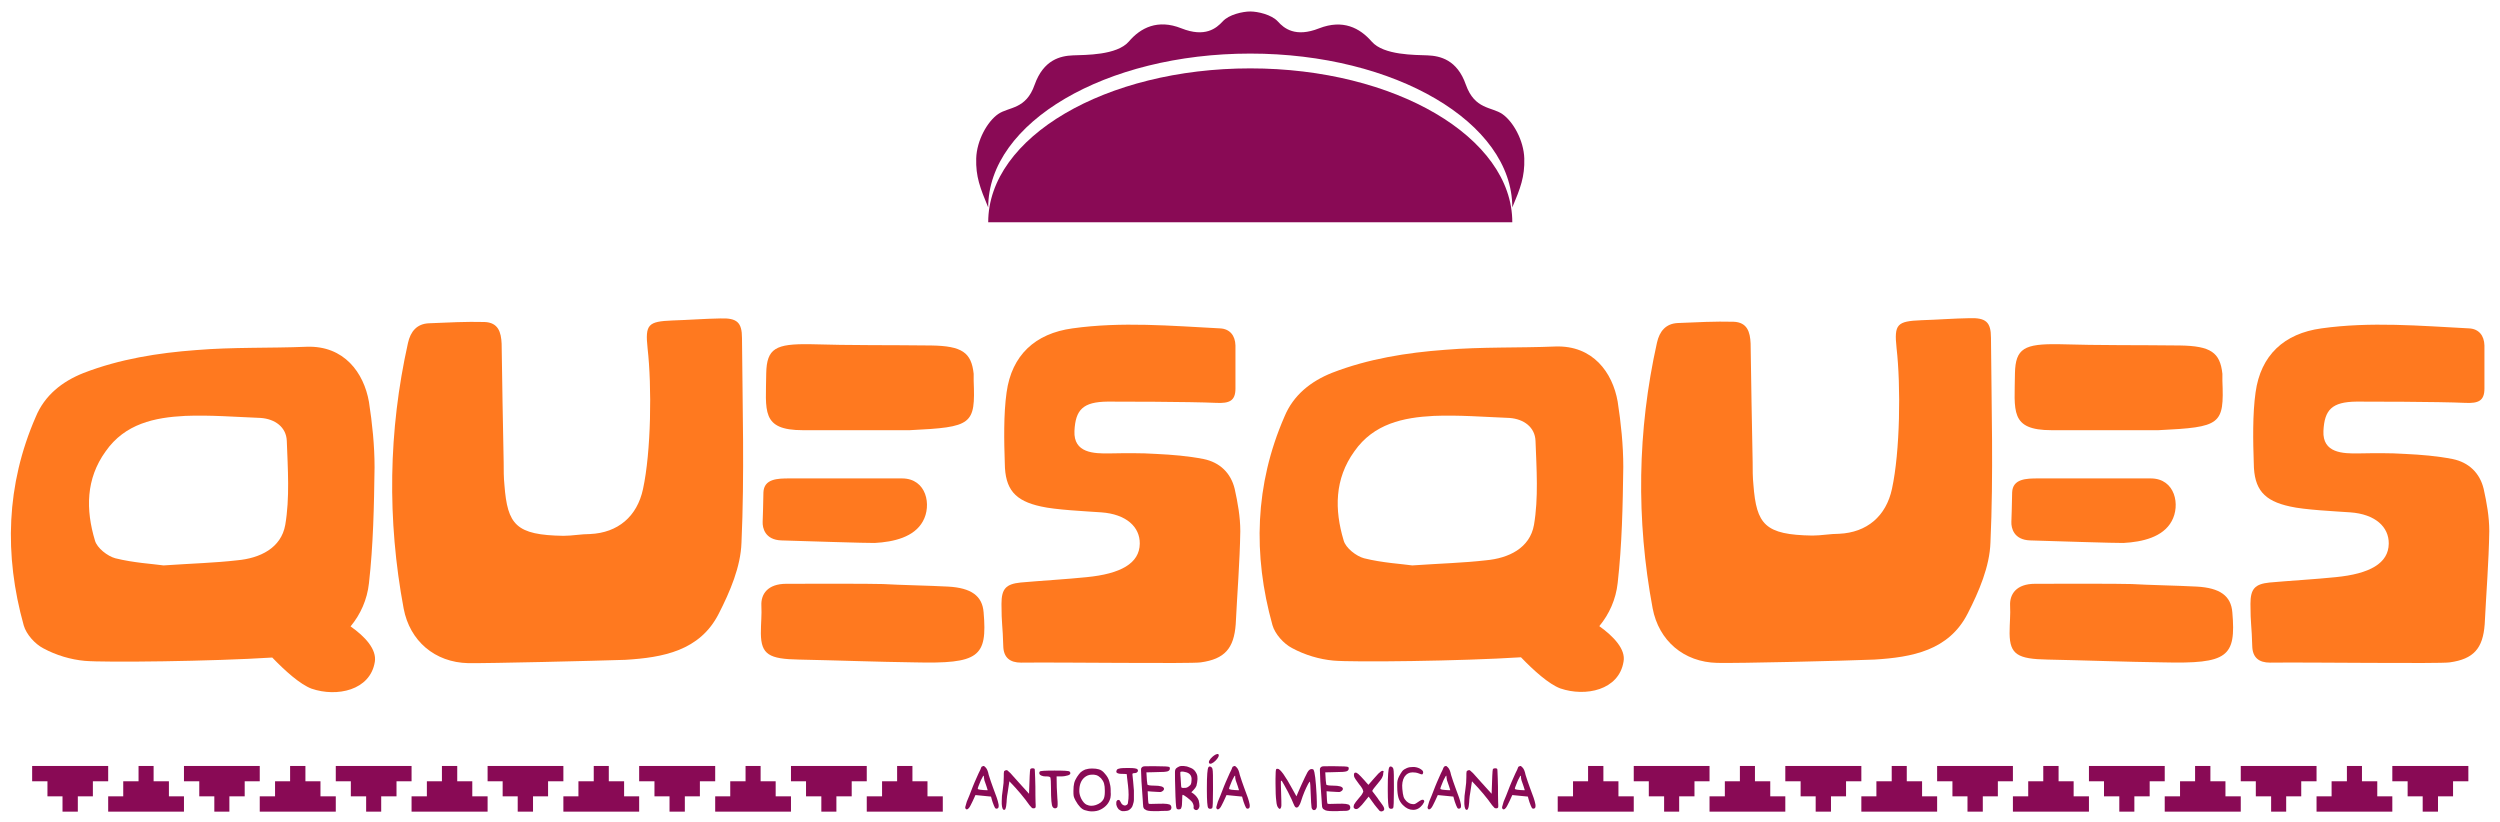 <?xml version="1.0" encoding="UTF-8"?> <!-- Generator: Adobe Illustrator 22.1.0, SVG Export Plug-In . SVG Version: 6.00 Build 0) --> <svg xmlns="http://www.w3.org/2000/svg" xmlns:xlink="http://www.w3.org/1999/xlink" id="Capa_1" x="0px" y="0px" viewBox="0 0 979.8 322" style="enable-background:new 0 0 979.8 322;" xml:space="preserve"> <style type="text/css"> .st0{fill:#FF791F;} .st1{fill:#890A55;} </style> <g> <g> <path class="st0" d="M146.9,259.4c-1.8,11.2-14.9,13.9-24.8,10.5c-4.5-1.7-10.4-7-15.4-12.2c-23.4,1.5-65.8,2-73.5,1.3 c-5.5-0.5-11.2-2.2-16.2-4.9c-3.3-1.7-6.7-5.5-7.7-9c-7.7-27.6-6.9-55.1,4.7-81.7c3.5-8.5,10.4-13.9,18.7-17.2 c14.2-5.5,29.3-7.9,44.2-9c14.4-1.2,28.9-0.7,43.3-1.3c14.7-0.5,22.4,10.2,24.4,21.6c1.3,8.4,2.2,17.1,2.2,25.6 c-0.2,15.1-0.5,30.5-2.2,45.5c-0.7,6.4-3.3,12.2-7.2,16.9C143.1,249.5,147.7,254.5,146.9,259.4z M92.9,219.6 c9-0.8,17.3-4.8,18.9-13.9c1.8-10.6,1-21.9,0.6-32.9c-0.2-5.4-4.6-8.6-10.2-9c-9.8-0.4-19.9-1.2-29.7-0.8 c-11.8,0.6-23.5,3-31.1,13.9c-7.8,10.8-7.8,22.9-4.2,34.9c0.8,3,5,6.2,8,7c7.2,1.8,14.7,2.2,18.9,2.8 C75.8,220.8,84.2,220.6,92.9,219.6z"></path> <g> <path class="st0" d="M183.5,259.9c-13.1-0.3-22.9-8.7-25.3-21.4c-6.5-34.8-6-69.6,1.7-104.1c1-4.5,3.5-7.5,8.2-7.7 c7.4-0.3,14.6-0.7,21.8-0.5c5.4,0.2,6.5,4,6.7,8.5c0.2,11.9,0.5,34.6,0.8,46.5c0,3,0,6,0.3,8.9c1.2,15.6,4.5,19.6,23.1,19.9 c3.5,0,7-0.7,10.5-0.7c10.9-0.5,18.4-6.9,20.7-17.6c3.2-14.7,3.5-40.3,1.8-55.2c-1-9.4,0.2-10.5,9.7-10.9 c6.4-0.2,12.7-0.7,18.9-0.8c6.4-0.2,8.4,1.5,8.4,7.7c0.2,26.8,1,53.5-0.2,80.2c-0.3,9.4-4.5,19.2-8.9,27.8 c-7.4,14.6-21.9,17.2-36.6,18.1C233.1,259,191.9,260,183.5,259.9z"></path> <path class="st0" d="M400.2,259.7c-4.4,0-6.9-2-7-6.5c-0.2-8-0.7-8.5-0.7-16.5c0-5.9,1.7-7.8,7.5-8.4c7.8-0.7,18.2-1.3,25.9-2.1 c13.3-1.3,20.7-5.4,20.8-13.1c0.1-6.6-5.3-11.6-15.1-12.3c-5.8-0.4-18.1-1-23.6-2.3c-10.2-2.2-14.1-6.7-14.2-16.9 c-0.3-8.5-0.5-19.4,0.7-27.8c2-14.6,11.2-23.1,25.8-25.1c19.2-2.7,38.7-1,57.9,0c3.8,0.2,5.9,2.8,6,6.7c0,7.7,0,9,0,16.9 c0,4.9-2.5,5.8-7.4,5.6c-10.7-0.5-39.3-0.5-42.7-0.5c-9.7,0.1-12.6,3.2-13,11.5c-0.4,8.7,7.6,8.9,13.8,8.8 c6-0.1,12.2-0.2,18.2,0.2c6.2,0.3,12.5,0.8,18.6,2c6.4,1.3,10.7,5.5,12.2,11.7c1.2,5.4,2.2,11,2.2,16.6 c-0.2,12.2-1.2,24.3-1.8,36.5c-0.7,9.4-4.3,13.6-13.7,14.9C466.7,260.2,415.6,259.5,400.2,259.7z"></path> <g> <g> <path class="st0" d="M300.3,146.3c0.2-9.8,3.7-11.6,17.2-11.4c15.9,0.5,31.6,0.3,47.5,0.5c12,0.2,15.7,2.7,16.6,11.1 c0,0.9,0,1.8,0,2.7c0.7,17.3-0.5,18.2-25.1,19.4c-4.2,0-13.7,0-19,0c-5.4,0-17.8,0-22.8,0C298.1,168.6,300.2,161,300.3,146.3z"></path> </g> <path class="st0" d="M342.8,212.8c7.5-0.4,15.5-2.3,18.9-8.5c3.5-6.2,1.5-16.8-8.2-16.8s-39.5,0-44.1,0s-10,0.1-10.2,5.5 c-0.1,5.4-0.2,9.1-0.3,11.5c-0.1,2.4,0.9,7.1,7.4,7.3C312.8,212,340.9,212.9,342.8,212.8z"></path> <g> <path class="st0" d="M308.2,228.8c3,0,33.7-0.1,37.9,0.1c6.6,0.4,18.3,0.6,25.5,1c9,0.5,13.4,3.6,13.9,10.1 c1.5,17.5-1.8,20.2-27.1,19.6c-15.1-0.2-30.3-0.8-45.3-1.1c-11.7-0.2-14.8-2-14.9-10.2c0-4.3,0.4-7.3,0.2-11 C298.2,232.9,300.8,228.8,308.2,228.8z"></path> </g> </g> <g> <path class="st0" d="M636.3,259.3c-1.8,11.2-14.9,13.9-24.8,10.5c-4.5-1.7-10.4-7-15.4-12.2c-23.4,1.5-65.8,2-73.5,1.3 c-5.5-0.5-11.2-2.2-16.2-4.9c-3.3-1.7-6.7-5.5-7.7-9c-7.7-27.6-6.9-55.1,4.7-81.7c3.5-8.5,10.4-13.9,18.7-17.2 c14.2-5.5,29.3-7.9,44.2-9c14.4-1.2,28.9-0.7,43.3-1.3c14.7-0.5,22.4,10.2,24.4,21.6c1.3,8.4,2.2,17.1,2.2,25.6 c-0.2,15.1-0.5,30.5-2.2,45.5c-0.7,6.4-3.3,12.2-7.2,16.9C632.5,249.5,637.2,254.5,636.3,259.3z M582.3,219.6 c9-0.8,17.3-4.8,18.9-13.9c1.8-10.6,1-21.9,0.6-32.9c-0.2-5.4-4.6-8.6-10.2-9c-9.8-0.4-19.9-1.2-29.7-0.8 c-11.8,0.6-23.5,3-31.1,13.9c-7.8,10.8-7.8,22.9-4.2,34.9c0.8,3,5,6.2,8,7c7.2,1.8,14.7,2.2,18.9,2.8 C565.2,220.8,573.6,220.6,582.3,219.6z"></path> <path class="st0" d="M673,259.8c-13.1-0.3-22.9-8.7-25.3-21.4c-6.5-34.8-6-69.6,1.7-104.1c1-4.5,3.5-7.5,8.2-7.7 c7.4-0.3,14.6-0.7,21.8-0.5c5.4,0.2,6.5,4,6.7,8.5c0.2,11.9,0.5,34.6,0.8,46.5c0,3,0,6,0.3,8.9c1.2,15.6,4.5,19.6,23.1,19.9 c3.5,0,7-0.7,10.5-0.7c10.9-0.5,18.4-6.9,20.7-17.6c3.2-14.7,3.5-40.3,1.8-55.2c-1-9.4,0.2-10.5,9.7-10.9 c6.4-0.2,12.7-0.7,18.9-0.8c6.4-0.2,8.4,1.5,8.4,7.7c0.2,26.8,1,53.5-0.2,80.2c-0.3,9.4-4.5,19.2-8.9,27.8 c-7.4,14.6-21.9,17.2-36.6,18.1C722.5,259,681.3,260,673,259.8z"></path> <path class="st0" d="M889.7,259.7c-4.4,0-6.9-2-7-6.5c-0.2-8-0.7-8.5-0.7-16.5c0-5.9,1.7-7.8,7.5-8.4c7.8-0.7,18.2-1.3,25.9-2.1 c13.3-1.3,20.7-5.4,20.8-13.1c0.1-6.6-5.3-11.6-15.1-12.3c-5.8-0.4-18.1-1-23.6-2.3c-10.2-2.2-14.1-6.7-14.2-16.9 c-0.3-8.5-0.5-19.4,0.7-27.8c2-14.6,11.2-23.1,25.8-25.1c19.2-2.7,38.7-1,57.9,0c3.8,0.2,5.9,2.8,6,6.7c0,7.7,0,9,0,16.9 c0,4.9-2.5,5.8-7.4,5.6c-10.7-0.5-39.3-0.5-42.7-0.5c-9.7,0.1-12.6,3.2-13,11.5c-0.4,8.7,7.6,8.9,13.8,8.8 c6-0.1,12.2-0.2,18.2,0.2c6.2,0.3,12.5,0.8,18.6,2c6.4,1.3,10.7,5.5,12.2,11.7c1.2,5.4,2.2,11,2.2,16.6 c-0.2,12.2-1.2,24.3-1.8,36.5c-0.7,9.4-4.3,13.6-13.7,14.9C956.1,260.2,905,259.5,889.7,259.7z"></path> <g> <g> <path class="st0" d="M789.7,146.3c0.2-9.8,3.7-11.6,17.2-11.4c15.9,0.5,31.6,0.3,47.5,0.5c12,0.2,15.7,2.7,16.6,11.1 c0,0.9,0,1.8,0,2.7c0.7,17.3-0.5,18.2-25.1,19.4c-4.2,0-13.7,0-19,0c-5.4,0-17.8,0-22.8,0C787.5,168.6,789.6,161,789.7,146.3z "></path> </g> <path class="st0" d="M832.2,212.8c7.5-0.4,15.5-2.3,18.9-8.5c3.5-6.2,1.5-16.8-8.2-16.8c-9.7,0-39.5,0-44.1,0 c-4.6,0-10,0.1-10.2,5.5c-0.1,5.4-0.2,9.1-0.3,11.5s0.9,7.1,7.4,7.3C802.3,212,830.3,212.9,832.2,212.8z"></path> <g> <path class="st0" d="M797.6,228.8c3,0,33.7-0.1,37.9,0.1c6.6,0.4,18.3,0.6,25.5,1c9,0.5,13.4,3.6,13.9,10.1 c1.5,17.5-1.8,20.2-27.1,19.6c-15.1-0.2-30.3-0.8-45.3-1.1c-11.7-0.2-14.8-2-14.9-10.2c0-4.3,0.4-7.3,0.2-11 C787.6,232.9,790.2,228.8,797.6,228.8z"></path> </g> </g> </g> </g> </g> <g> <g> <g> <path class="st1" d="M490,21c56.7,0,102.7,27,102.7,60.3c3.2-7.6,4.9-12,4.7-19.2c-0.2-7.1-4.4-14.5-8.6-17.4 c-4.2-2.9-10.8-1.7-14.3-11.5c-3.4-9.8-10.1-11.3-15-11.5c-4.9-0.2-17.2,0-21.9-5.4c-4.7-5.4-11.3-8.8-20.6-5.2 c-9.3,3.7-13.8,0-16.2-2.7c-2.5-2.7-7.9-3.9-10.8-3.9c-2.9,0-8.4,1.2-10.8,3.9c-2.5,2.7-6.9,6.4-16.2,2.7 c-9.3-3.7-16-0.2-20.6,5.2c-4.7,5.4-17,5.2-21.9,5.4c-4.9,0.2-11.5,1.7-15,11.5c-3.4,9.8-10.1,8.6-14.3,11.5 c-4.2,2.9-8.4,10.3-8.6,17.4c-0.2,7.1,1.5,11.5,4.7,19.2C387.3,48,433.3,21,490,21z"></path> </g> <path class="st1" d="M490,26.8c-56.7,0-102.7,27-102.7,60.3l0,0l102.7,0h0.1h102.6v0C592.7,53.8,546.7,26.8,490,26.8z"></path> </g> </g> <polygon class="st1" points="693.8,312.1 693.8,306.2 687.8,306.2 687.8,300.2 681.9,300.2 681.9,306.2 676,306.2 676,312.1 670,312.1 670,318.1 676,318.1 681.9,318.1 687.8,318.1 693.8,318.1 699.7,318.1 699.7,312.1 "></polygon> <polygon class="st1" points="634.3,312.1 634.3,306.2 628.4,306.2 628.4,300.2 622.4,300.2 622.4,306.2 616.5,306.2 616.5,312.1 610.5,312.1 610.5,318.1 616.5,318.1 622.4,318.1 628.4,318.1 634.3,318.1 640.3,318.1 640.3,312.1 "></polygon> <polygon class="st1" points="705.7,306.2 705.7,312.1 711.6,312.1 711.6,318.1 717.6,318.1 717.6,312.1 723.5,312.1 723.5,306.2 729.5,306.2 729.5,300.2 723.5,300.2 717.6,300.2 711.6,300.2 705.7,300.2 699.7,300.2 699.7,306.2 "></polygon> <polygon class="st1" points="646.2,306.2 646.2,312.1 652.2,312.1 652.2,318.1 658.1,318.1 658.1,312.1 664.1,312.1 664.1,306.2 670,306.2 670,300.2 664.1,300.2 658.1,300.2 652.2,300.2 646.2,300.2 640.3,300.2 640.3,306.2 "></polygon> <polygon class="st1" points="753.3,312.1 753.3,306.2 747.3,306.2 747.3,300.2 741.4,300.2 741.4,306.2 735.4,306.2 735.4,312.1 729.5,312.1 729.5,318.1 735.4,318.1 741.4,318.1 747.3,318.1 753.3,318.1 759.2,318.1 759.2,312.1 "></polygon> <polygon class="st1" points="765.2,306.2 765.2,312.1 771.1,312.1 771.1,318.1 777.1,318.1 777.1,312.1 783,312.1 783,306.2 788.9,306.2 788.9,300.2 783,300.2 777.1,300.2 771.1,300.2 765.2,300.2 759.2,300.2 759.2,306.2 "></polygon> <polygon class="st1" points="812.7,312.1 812.7,306.2 806.8,306.2 806.8,300.2 800.8,300.2 800.8,306.2 794.9,306.2 794.9,312.1 788.9,312.1 788.9,318.1 794.9,318.1 800.8,318.1 806.8,318.1 812.7,318.1 818.7,318.1 818.7,312.1 "></polygon> <polygon class="st1" points="824.6,306.2 824.6,312.1 830.6,312.1 830.6,318.1 836.5,318.1 836.5,312.1 842.5,312.1 842.5,306.2 848.4,306.2 848.4,300.2 842.5,300.2 836.5,300.2 830.6,300.2 824.6,300.2 818.7,300.2 818.7,306.2 "></polygon> <polygon class="st1" points="872.2,312.1 872.2,306.2 866.3,306.2 866.3,300.2 860.3,300.2 860.3,306.2 854.4,306.2 854.4,312.1 848.4,312.1 848.4,318.1 854.4,318.1 860.3,318.1 866.3,318.1 872.2,318.1 878.2,318.1 878.2,312.1 "></polygon> <polygon class="st1" points="884.1,306.2 884.1,312.1 890.1,312.1 890.1,318.1 896,318.1 896,312.1 901.9,312.1 901.9,306.2 907.9,306.2 907.9,300.2 901.9,300.2 896,300.2 890.1,300.2 884.1,300.2 878.2,300.2 878.2,306.2 "></polygon> <polygon class="st1" points="931.7,312.1 931.7,306.2 925.7,306.2 925.7,300.2 919.8,300.2 919.8,306.2 913.8,306.2 913.8,312.1 907.9,312.1 907.9,318.1 913.8,318.1 919.8,318.1 925.7,318.1 931.7,318.1 937.6,318.1 937.6,312.1 "></polygon> <polygon class="st1" points="943.6,306.2 943.6,312.1 949.5,312.1 949.5,318.1 955.5,318.1 955.5,312.1 961.4,312.1 961.4,306.2 967.4,306.2 967.4,300.2 961.4,300.2 955.5,300.2 949.5,300.2 943.6,300.2 937.6,300.2 937.6,306.2 "></polygon> <polygon class="st1" points="256.5,306.2 256.5,312.1 262.4,312.1 262.4,318.1 268.4,318.1 268.4,312.1 274.3,312.1 274.3,306.2 280.3,306.2 280.3,300.2 274.3,300.2 268.4,300.2 262.4,300.2 256.5,300.2 250.5,300.2 250.5,306.2 "></polygon> <polygon class="st1" points="304,312.1 304,306.2 298.1,306.2 298.1,300.2 292.2,300.2 292.2,306.2 286.2,306.2 286.2,312.1 280.3,312.1 280.3,318.1 286.2,318.1 292.2,318.1 298.1,318.1 304,318.1 310,318.1 310,312.1 "></polygon> <polygon class="st1" points="363.5,312.1 363.5,306.2 357.6,306.2 357.6,300.2 351.6,300.2 351.6,306.2 345.7,306.2 345.7,312.1 339.7,312.1 339.7,318.1 345.7,318.1 351.6,318.1 357.6,318.1 363.5,318.1 369.5,318.1 369.5,312.1 "></polygon> <polygon class="st1" points="315.9,306.2 315.9,312.1 321.9,312.1 321.9,318.1 327.8,318.1 327.8,312.1 333.8,312.1 333.8,306.2 339.7,306.2 339.7,300.2 333.8,300.2 327.8,300.2 321.9,300.2 315.9,300.2 310,300.2 310,306.2 "></polygon> <polygon class="st1" points="197,306.2 197,312.1 202.9,312.1 202.9,318.1 208.9,318.1 208.9,312.1 214.8,312.1 214.8,306.2 220.8,306.2 220.8,300.2 214.8,300.2 208.9,300.2 202.9,300.2 197,300.2 191.1,300.2 191.1,306.2 "></polygon> <polygon class="st1" points="244.6,312.1 244.6,306.2 238.6,306.2 238.6,300.2 232.7,300.2 232.7,306.2 226.7,306.2 226.7,312.1 220.8,312.1 220.8,318.1 226.7,318.1 232.7,318.1 238.6,318.1 244.6,318.1 250.5,318.1 250.5,312.1 "></polygon> <polygon class="st1" points="137.5,306.2 137.5,312.1 143.5,312.1 143.5,318.1 149.4,318.1 149.4,312.1 155.4,312.1 155.4,306.2 161.3,306.2 161.3,300.2 155.4,300.2 149.4,300.2 143.5,300.2 137.5,300.2 131.6,300.2 131.6,306.2 "></polygon> <polygon class="st1" points="185.1,312.1 185.1,306.2 179.2,306.2 179.2,300.2 173.2,300.2 173.2,306.2 167.3,306.2 167.3,312.1 161.3,312.1 161.3,318.1 167.3,318.1 173.2,318.1 179.2,318.1 185.1,318.1 191.1,318.1 191.1,312.1 "></polygon> <polygon class="st1" points="78.1,306.2 78.1,312.1 84,312.1 84,318.1 89.9,318.1 89.9,312.1 95.9,312.1 95.9,306.2 101.8,306.2 101.8,300.2 95.9,300.2 89.9,300.2 84,300.2 78.1,300.2 72.1,300.2 72.1,306.2 "></polygon> <polygon class="st1" points="125.6,312.1 125.6,306.2 119.7,306.2 119.7,300.2 113.7,300.2 113.7,306.2 107.8,306.2 107.8,312.1 101.8,312.1 101.8,318.1 107.8,318.1 113.7,318.1 119.7,318.1 125.6,318.1 131.6,318.1 131.6,312.1 "></polygon> <polygon class="st1" points="18.6,306.2 18.6,312.1 24.5,312.1 24.5,318.1 30.5,318.1 30.5,312.1 36.4,312.1 36.4,306.2 42.4,306.2 42.4,300.2 36.4,300.2 30.5,300.2 24.5,300.2 18.6,300.2 12.6,300.2 12.6,306.2 "></polygon> <polygon class="st1" points="66.2,312.1 66.2,306.2 60.2,306.2 60.2,300.2 54.3,300.2 54.3,306.2 48.3,306.2 48.3,312.1 42.4,312.1 42.4,318.1 48.3,318.1 54.3,318.1 60.2,318.1 66.2,318.1 72.1,318.1 72.1,312.1 "></polygon> <g> <g> <g> <path class="st1" d="M384.9,300.4c0.2-0.1,0.4-0.2,0.5-0.2c0,0,0.1,0,0.1,0c0.2,0,0.4,0.2,0.8,0.6c0.5,0.5,0.9,1.4,1.2,2.9 c0.5,1.7,1.1,3.3,1.7,5c1.2,3.1,1.9,5.1,2.1,6.3c0.1,0.3,0.1,0.6,0.1,0.9c0,0.6-0.2,0.9-0.6,1c-0.4,0.1-0.7,0-0.9-0.4 c-0.2-0.3-0.5-1.1-0.9-2.2c-0.1-0.5-0.4-1.1-0.6-2.1c-2.3-0.2-4.3-0.4-6.1-0.6c-0.2,0.5-0.6,1.3-1.1,2.4c-0.6,1.2-1,2.1-1.4,2.6 c-0.3,0.4-0.6,0.6-0.9,0.6c-0.1,0-0.1,0-0.2,0c-0.2-0.1-0.4-0.4-0.4-0.7c0-0.1,0-0.1,0-0.2c0.1-0.4,0.3-1.1,0.6-2.1 c0.1-0.3,0.5-1.1,1-2.4c0.5-1.3,1-2.5,1.4-3.6c0.5-1.1,0.9-2.3,1.5-3.5c0.5-1.2,1-2.2,1.4-3 C384.5,300.8,384.7,300.4,384.9,300.4z M385.6,304.4c0-0.3,0-0.4-0.1-0.4c-0.1,0-0.4,0.4-0.7,1.1c-0.2,0.3-0.3,0.6-0.5,1 c-0.7,1.7-1.1,2.7-1.1,3v0c0,0.2,0.3,0.3,0.9,0.4c0.9,0.1,1.8,0.2,2.6,0.2c0.2,0,0.3,0,0.4,0c0-0.1-0.2-0.7-0.5-1.6 c-0.3-0.9-0.6-1.7-0.8-2.3C385.7,305.1,385.6,304.7,385.6,304.4z"></path> <path class="st1" d="M393.5,317.4c-0.5,0-0.8-0.8-0.9-2.3c0-0.3,0-0.7,0-1.1c0-1.3,0.1-2.8,0.4-4.5c0.3-1.9,0.4-3.5,0.4-5 c0-1.2,0-1.9,0.1-2.1c0-0.2,0.3-0.4,0.6-0.5c0.3-0.1,0.6-0.1,0.8,0.1c0.2,0.2,0.6,0.5,1.1,1c0.4,0.5,1.5,1.7,3.4,3.8 c1.9,2.1,3.2,3.5,3.9,4.3c0.2-6,0.3-9.2,0.5-9.7c0.2-0.2,0.5-0.3,0.9-0.3h0c0.4,0,0.7,0.1,0.8,0.3c0.1,0.2,0.1,1.4,0.2,3.6 c0.1,2.2,0.1,4.5,0.1,6.7c0,2.3,0.1,3.5,0.1,3.7c0,0.2,0,0.5,0,0.6c0,0.3,0,0.4-0.1,0.5c-0.1,0.2-0.3,0.3-0.6,0.3 c-0.3,0-0.6,0-0.8-0.2c-0.2-0.2-0.5-0.5-0.9-1c-2.1-3-4.7-6.1-7.9-9.4c-0.1,0.5-0.2,1.4-0.4,2.6c-0.2,1.2-0.3,2.2-0.5,3.2 c-0.1,1-0.2,1.8-0.2,2.4c-0.1,1.2-0.2,2-0.4,2.4C394.1,317.2,393.8,317.4,393.5,317.4z"></path> <path class="st1" d="M411.9,308.8c0-2.3-0.1-3.6-0.2-4c-0.1-0.3-0.6-0.5-1.3-0.5c0,0-0.2,0-0.6,0c-0.6,0-1.1-0.1-1.6-0.3 c-0.5-0.2-0.7-0.4-0.8-0.7c0-0.1-0.1-0.2-0.1-0.3c0-0.2,0.1-0.4,0.2-0.6c0.2-0.3,2.2-0.4,5.8-0.4c3.7,0,5.6,0.1,5.9,0.4 c0.2,0.2,0.3,0.4,0.3,0.6c0,0.4-0.3,0.7-1,0.9c-0.7,0.2-1.6,0.4-2.7,0.4c-0.4,0-0.9,0-1.7,0c0,2.9,0.1,5.8,0.3,8.6 c0.2,1.9,0.1,3.1,0,3.4c-0.2,0.3-0.5,0.5-0.9,0.5c-0.4,0-0.7-0.2-0.9-0.5C412.1,315.8,411.9,313.2,411.9,308.8z"></path> <path class="st1" d="M435.2,312.7c-0.5,2-1.8,3.5-3.7,4.5c-1.1,0.6-2.3,0.8-3.6,0.8c-0.9,0-1.8-0.2-2.8-0.5 c-1.2-0.4-2.4-1.6-3.6-3.8c-0.4-0.7-0.6-1.3-0.7-1.7c-0.1-0.5-0.1-1.1-0.1-2c0-1.3,0.1-2.3,0.3-3.1c0.2-0.8,0.6-1.6,1.1-2.4 c0.5-0.8,1.1-1.5,1.5-1.9c0.5-0.4,1-0.7,1.7-1c0.7-0.2,1.5-0.4,2.6-0.4c0.1,0,0.2,0,0.3,0c0.9,0,1.7,0.1,2.4,0.3 c0.9,0.2,1.7,0.8,2.5,1.8c0.8,0.9,1.4,1.9,1.7,3.1c0.3,1,0.5,2.1,0.5,3.3c0,0.3,0,0.5,0,0.8 C435.4,311.3,435.3,312.1,435.2,312.7z M429.7,303.8c-0.6-0.2-1.1-0.2-1.7-0.2c-1.2,0-2.2,0.4-3.1,1.2c-1.3,1.2-1.9,2.9-1.9,5.2 c0,0,0,0.1,0,0.1c0,0.9,0.3,2,0.8,3c0.6,1.1,1.2,1.8,1.9,2.2c0.6,0.3,1.3,0.5,2,0.5c0.6,0,1.2-0.1,1.8-0.3 c1.4-0.5,2.4-1.2,3-2.3c0.3-0.6,0.5-1.5,0.5-2.8c0-0.2,0-0.4,0-0.6c0-1.1-0.1-2-0.3-2.7c-0.2-0.8-0.7-1.5-1.2-2.1 C430.9,304.4,430.3,304,429.7,303.8z"></path> <path class="st1" d="M439.7,303.3c-1.4,0-2.1-0.3-2.2-0.8c0-0.3,0.1-0.6,0.3-0.9c0.2-0.2,0.7-0.4,1.4-0.5 c0.4-0.1,1.6-0.1,3.5-0.1c1.8,0,2.8,0.2,3.1,0.5c0.1,0.2,0.2,0.4,0.2,0.5c0,0.2-0.1,0.4-0.2,0.5c-0.2,0.3-0.6,0.5-1.2,0.5 c-0.4,0-0.7,0.1-0.7,0.2c-0.1,0.1-0.1,0.5,0,1.1c0.1,0.9,0.3,2.8,0.5,5.5c0,1.7,0,2.9,0,3.6c0,0.7-0.2,1.4-0.4,2 c-0.2,0.9-0.8,1.6-1.6,2.1c-0.2,0.1-0.4,0.2-0.5,0.2c-0.1,0-0.3,0.1-0.5,0.1c-0.4,0.1-0.8,0.1-1.1,0.1c-0.2,0-0.3,0-0.5,0 c-0.3-0.1-0.7-0.2-0.9-0.4c-0.4-0.2-0.7-0.5-0.9-0.9c-0.2-0.3-0.4-0.8-0.5-1.3c0-0.2,0-0.4,0-0.5c0-0.3,0-0.6,0.1-0.8 c0.2-0.3,0.4-0.5,0.7-0.5s0.5,0.1,0.6,0.3c0.5,0.9,0.8,1.5,1,1.5c0.5,0.4,1,0.5,1.4,0.3c0.5-0.2,0.8-0.5,0.8-1.2 c0.3-1.7,0.3-3.9,0-6.5c-0.3-2.6-0.5-4.1-0.5-4.5C441,303.3,440.4,303.3,439.7,303.3z"></path> <path class="st1" d="M458.5,301.2c0,0.5-0.3,0.9-0.9,1.1c-0.6,0.2-2,0.3-4.2,0.3c-0.9,0-2.3,0.1-4.1,0.1 c0.1,2.8,0.3,4.4,0.4,4.8c0.1,0.2,0.9,0.4,2.5,0.4c2.6,0,3.9,0.4,4,1.2c0,0.3-0.1,0.6-0.5,0.9c-0.2,0.2-0.5,0.3-0.8,0.4 c-0.4,0-1.2,0-2.4-0.1c-0.6,0-1.5-0.1-2.7-0.2c0.1,3,0.2,4.6,0.4,4.9c0,0.1,1.3,0.1,4,0c2.7-0.1,4.2,0.1,4.6,0.6 c0.2,0.3,0.3,0.6,0.3,0.8c0,0.2,0,0.4-0.1,0.6c-0.2,0.6-0.9,0.8-2,0.8c-1.1,0-2.1,0-3,0.1c-0.7,0-1.2,0-1.8,0 c-1.8,0-2.9-0.2-3.3-0.6c-0.6-0.2-0.9-0.8-0.9-1.8c0-0.2-0.1-0.8-0.1-1.5c-0.5-6.4-0.7-10.4-0.7-12.1c0-0.5,0-0.8,0.1-0.8 c0.1-0.3,0.4-0.6,0.8-0.7c0.2-0.1,1.1-0.1,2.7-0.1c0.6,0,1.4,0,2.3,0c3.1,0,4.8,0.1,5.2,0.3 C458.4,300.7,458.5,300.9,458.5,301.2z"></path> <path class="st1" d="M468.4,317.4c-0.5-0.3-0.7-0.6-0.6-1c0.1-0.6-0.1-1.3-0.6-2.1c-0.4-0.5-1.1-1.1-2-1.8c-0.9-0.7-1.5-1-1.7-1 c-0.1,0-0.2,0.7-0.2,2.2c0,1.4-0.1,2.4-0.3,2.8c-0.1,0.5-0.4,0.7-0.9,0.7c-0.5,0.1-0.8-0.1-1-0.4c-0.2-0.4-0.4-3-0.5-7.9 c-0.1-2.6-0.1-4.4-0.1-5.5c0-0.4,0-0.7,0-0.9c0-0.7,0.2-1.1,0.5-1.4c0.4-0.3,0.8-0.6,1.4-0.8c0.3-0.1,0.7-0.1,1.1-0.1 c0.3,0,0.7,0,1,0.1c0.6,0,1.3,0.3,2.3,0.7c1,0.4,1.7,1.2,2.2,2.3c0.5,1.1,0.4,2.7-0.1,4.7c-0.2,0.5-0.6,1.1-1.3,1.8 c-0.2,0.2-0.4,0.4-0.7,0.7c0.2,0.1,0.5,0.3,0.9,0.6c1,0.8,1.6,1.6,2,2.6c0.2,0.9,0.3,1.6,0.3,2.1c0,0.5-0.2,0.9-0.4,1.2 C469.3,317.5,468.9,317.6,468.4,317.4z M463.1,302.4c-0.3,0-0.5,0.1-0.5,0.3c0,0.1,0,0.2,0,0.4c0,0.3,0,0.9,0.1,1.6 c0.1,1.7,0.2,2.8,0.2,3.2c0,0.4,0.1,0.7,0.2,0.8c0.1,0.1,0.4,0.1,0.8,0.1c0.5,0,1,0,1.4-0.2c0.4-0.2,0.8-0.5,1.2-0.9 c0.4-0.4,0.5-1.3,0.5-2.6c-0.1-1.3-0.9-2.2-2.4-2.5C464,302.4,463.6,302.4,463.1,302.4z"></path> <path class="st1" d="M473.6,300.7c0.1-0.2,0.3-0.3,0.5-0.3c0.1,0,0.2,0,0.4,0.1c0.4,0.2,0.6,0.5,0.7,0.9 c0.2,0.7,0.2,3.2,0.2,7.2c0,0.3,0,0.6,0,0.9c0,4.6-0.1,7-0.3,7.2c-0.2,0.2-0.5,0.3-0.8,0.3h0c-0.3,0-0.6-0.1-0.8-0.4 c-0.3-0.4-0.5-2.7-0.5-6.7c0-0.4,0-0.7,0-1.2C473,304,473.2,301.3,473.6,300.7z"></path> <path class="st1" d="M483.3,300.4c0.2-0.1,0.4-0.2,0.5-0.2c0,0,0.1,0,0.1,0c0.2,0,0.4,0.2,0.8,0.6c0.5,0.5,0.9,1.4,1.2,2.9 c0.5,1.7,1.1,3.3,1.7,5c1.2,3.1,1.9,5.1,2.1,6.3c0.1,0.3,0.1,0.6,0.1,0.9c0,0.6-0.2,0.9-0.6,1c-0.4,0.1-0.7,0-0.9-0.4 c-0.2-0.3-0.5-1.1-0.9-2.2c-0.1-0.5-0.4-1.1-0.6-2.1c-2.3-0.2-4.3-0.4-6.1-0.6c-0.2,0.5-0.6,1.3-1.1,2.4c-0.6,1.2-1,2.1-1.4,2.6 c-0.3,0.4-0.6,0.6-0.9,0.6c-0.1,0-0.1,0-0.2,0c-0.2-0.1-0.4-0.4-0.4-0.7c0-0.1,0-0.1,0-0.2c0.1-0.4,0.3-1.1,0.6-2.1 c0.1-0.3,0.5-1.1,1-2.4c0.5-1.3,1-2.5,1.4-3.6c0.5-1.1,0.9-2.3,1.5-3.5c0.5-1.2,1-2.2,1.4-3 C482.9,300.8,483.1,300.4,483.3,300.4z M484.1,304.4c0-0.3,0-0.4-0.1-0.4c-0.1,0-0.4,0.4-0.7,1.1c-0.2,0.3-0.3,0.6-0.5,1 c-0.7,1.7-1.1,2.7-1.1,3v0c0,0.2,0.3,0.3,0.9,0.4c0.9,0.1,1.8,0.2,2.6,0.2c0.2,0,0.3,0,0.4,0c0-0.1-0.2-0.7-0.5-1.6 c-0.3-0.9-0.6-1.7-0.8-2.3C484.1,305.1,484.1,304.7,484.1,304.4z"></path> <path class="st1" d="M500.8,301.3c0.4,0,1.2,0.7,2.2,2.1c1,1.4,2.2,3.4,3.6,6c0.3,0.6,0.8,1.5,1.5,2.7c0.3-0.7,0.9-2.2,1.9-4.4 c1.1-2.4,1.9-4.1,2.4-5c0.5-0.9,1.1-1.3,1.6-1.3c0.5,0,0.7,0.1,0.8,0.3c0.5,0.8,0.9,4.1,1.2,9.9c0.1,2.1,0.1,3.4,0.1,4.1 c0,0.2,0,0.3,0,0.3c0,0.5-0.2,0.9-0.4,1.2c-0.2,0.2-0.5,0.3-0.7,0.3c-0.1,0-0.3,0-0.4-0.1c-0.3-0.2-0.6-0.6-0.6-1.2 c-0.1-0.6-0.2-2.2-0.3-4.9c-0.1-3-0.2-4.6-0.3-4.9c-0.1-0.1-0.3,0.1-0.7,0.8c-1,1.9-2,4.2-2.8,6.8c-0.3,1-0.7,1.7-1,2.1 c-0.4,0.4-0.7,0.5-1.1,0.3c-0.3-0.2-0.6-0.7-0.9-1.5c-0.2-0.6-0.9-2.1-2.1-4.5c-1.3-2.4-2.1-3.9-2.4-4.3 c-0.2-0.2-0.3-0.2-0.4,0.2c0,0.4,0,2,0.1,4.7c0.1,2.4,0.1,3.9,0.1,4.6c0,0.6-0.2,1-0.3,1.2c-0.2,0.2-0.3,0.2-0.4,0.2 c-0.1,0-0.3-0.1-0.5-0.4c-0.4-0.4-0.7-1.3-0.8-2.7c-0.2-1.4-0.3-3.7-0.3-6.8c0-0.7,0-1.4,0-2c0-2.2,0.1-3.5,0.3-3.7 C500.1,301.4,500.4,301.3,500.8,301.3z"></path> <path class="st1" d="M528.6,301.2c0,0.5-0.3,0.9-0.9,1.1c-0.6,0.2-2,0.3-4.2,0.3c-0.9,0-2.3,0.1-4.1,0.1 c0.1,2.8,0.3,4.4,0.4,4.8c0.1,0.2,0.9,0.4,2.5,0.4c2.6,0,3.9,0.4,4,1.2c0,0.3-0.1,0.6-0.5,0.9c-0.2,0.2-0.5,0.3-0.8,0.4 c-0.4,0-1.2,0-2.4-0.1c-0.6,0-1.5-0.1-2.7-0.2c0.1,3,0.2,4.6,0.4,4.9c0,0.1,1.3,0.1,4,0c2.7-0.1,4.2,0.1,4.6,0.6 c0.2,0.3,0.3,0.6,0.3,0.8c0,0.2,0,0.4-0.1,0.6c-0.2,0.6-0.9,0.8-2,0.8c-1.1,0-2.1,0-3,0.1c-0.7,0-1.2,0-1.8,0 c-1.8,0-2.9-0.2-3.3-0.6c-0.6-0.2-0.9-0.8-0.9-1.8c0-0.2-0.1-0.8-0.1-1.5c-0.5-6.4-0.7-10.4-0.7-12.1c0-0.5,0-0.8,0.1-0.8 c0.1-0.3,0.4-0.6,0.8-0.7c0.2-0.1,1.1-0.1,2.7-0.1c0.6,0,1.4,0,2.3,0c3.1,0,4.8,0.1,5.2,0.3 C528.5,300.7,528.6,300.9,528.6,301.2z"></path> <path class="st1" d="M542.1,303.3c0,0.5-0.2,1-0.5,1.6c-0.3,0.6-1.1,1.5-2.3,3c-0.7,0.8-1.1,1.4-1.3,1.7c-0.2,0.3-0.2,0.5,0,0.7 c0,0.1,0.2,0.2,0.4,0.5c0.2,0.3,0.5,0.7,0.9,1.2c0.4,0.5,0.7,0.9,1,1.4c1.1,1.5,1.8,2.4,2,2.9c0.1,0.2,0.2,0.5,0.2,0.7 c0,0.2,0,0.4-0.1,0.5c-0.1,0.2-0.4,0.4-0.8,0.5c-0.1,0-0.2,0-0.3,0c-0.2,0-0.5-0.1-0.6-0.2c-0.2-0.2-0.5-0.6-1.1-1.3 c-0.6-0.7-1.2-1.5-1.9-2.5c-0.7-1-1.2-1.6-1.3-1.8c-0.3,0.4-0.7,0.9-1.3,1.6c-1,1.3-1.8,2.2-2.3,2.6c-0.5,0.5-0.9,0.7-1.3,0.7 c-0.4,0-0.7-0.2-0.9-0.5c-0.1-0.1-0.1-0.3-0.1-0.4c0-0.2,0.1-0.5,0.2-0.9c0.3-0.5,0.9-1.4,1.8-2.4c0.5-0.6,0.8-1,1-1.2 c0.2-0.2,0.3-0.5,0.5-0.8c0.2-0.4,0.3-0.6,0.3-0.7c0-0.1-0.1-0.3-0.2-0.7c-0.2-0.4-0.3-0.7-0.5-0.9c-0.1-0.2-0.4-0.6-0.9-1.2 c-1.2-1.6-1.9-2.6-2-3.1c-0.1-0.4-0.1-0.8,0-1.1c0.1-0.3,0.3-0.4,0.6-0.4s0.6,0.2,1.1,0.6c0.5,0.4,1.3,1.3,2.4,2.5 c0.3,0.4,0.8,0.9,1.5,1.7c1.8-2.1,3.1-3.5,3.9-4.4c0.7-0.7,1.3-1.1,1.6-1.1c0.2,0,0.4,0.1,0.5,0.3 C542.1,302.8,542.1,303,542.1,303.3z"></path> <path class="st1" d="M544.5,300.7c0.1-0.2,0.3-0.3,0.5-0.3c0.1,0,0.2,0,0.4,0.1c0.4,0.2,0.6,0.5,0.7,0.9 c0.2,0.7,0.2,3.2,0.2,7.2c0,0.3,0,0.6,0,0.9c0,4.6-0.1,7-0.3,7.2c-0.2,0.2-0.5,0.3-0.8,0.3h0c-0.3,0-0.6-0.1-0.8-0.4 c-0.3-0.4-0.5-2.7-0.5-6.7c0-0.4,0-0.7,0-1.2C543.9,304,544.1,301.3,544.5,300.7z"></path> <path class="st1" d="M551.4,301c0.7-0.3,1.5-0.4,2.3-0.4c0.2,0,0.4,0,0.6,0c1,0.1,1.9,0.4,2.6,0.9c0.8,0.5,1,1,0.8,1.6 c-0.1,0.2-0.2,0.4-0.4,0.4c-0.2,0-0.6-0.1-1.3-0.4c-0.8-0.3-1.6-0.4-2.4-0.4c-1.3,0-2.4,0.6-3.2,1.8c-0.7,1.2-1,2.8-0.8,4.7 c0.1,1.4,0.3,2.4,0.5,3.1c0.2,0.6,0.6,1.2,1.1,1.7c0.7,0.6,1.3,1,2.1,1.1c0.5,0.1,0.9,0.1,1.2,0c0.3-0.1,0.7-0.4,1.3-0.8 c1.1-0.8,1.8-1.1,2.2-0.7c0.1,0.1,0.2,0.3,0.2,0.4c0,0.3-0.3,0.8-0.7,1.4c-1,1.3-2.2,2-3.6,2c0,0,0,0-0.1,0 c-1.4,0-2.7-0.6-4-1.9c-0.8-0.8-1.4-1.8-1.7-2.8s-0.5-2.5-0.5-4.3c0-0.2,0-0.5,0-0.7c0-0.7,0-1.3,0.1-1.7 c0.1-0.5,0.3-1.1,0.6-1.7c0.5-0.9,0.9-1.6,1.3-2.1C550,301.7,550.7,301.3,551.4,301z"></path> <path class="st1" d="M566.1,300.4c0.2-0.1,0.4-0.2,0.5-0.2c0,0,0.1,0,0.1,0c0.2,0,0.4,0.2,0.8,0.6c0.5,0.5,0.9,1.4,1.2,2.9 c0.5,1.7,1.1,3.3,1.7,5c1.2,3.1,1.9,5.1,2.1,6.3c0.1,0.3,0.1,0.6,0.1,0.9c0,0.6-0.2,0.9-0.6,1c-0.4,0.1-0.7,0-0.9-0.4 c-0.2-0.3-0.5-1.1-0.9-2.2c-0.1-0.5-0.4-1.1-0.6-2.1c-2.3-0.2-4.3-0.4-6.1-0.6c-0.2,0.5-0.6,1.3-1.1,2.4c-0.6,1.2-1,2.1-1.4,2.6 c-0.3,0.4-0.6,0.6-0.9,0.6c-0.1,0-0.1,0-0.2,0c-0.2-0.1-0.4-0.4-0.4-0.7c0-0.1,0-0.1,0-0.2c0.1-0.4,0.3-1.1,0.6-2.1 c0.1-0.3,0.5-1.1,1-2.4c0.5-1.3,1-2.5,1.4-3.6c0.5-1.1,0.9-2.3,1.5-3.5c0.5-1.2,1-2.2,1.4-3C565.7,300.8,566,300.4,566.1,300.4z M566.9,304.4c0-0.3,0-0.4-0.1-0.4c-0.1,0-0.4,0.4-0.7,1.1c-0.2,0.3-0.3,0.6-0.5,1c-0.7,1.7-1.1,2.7-1.1,3v0 c0,0.2,0.3,0.3,0.9,0.4c0.9,0.1,1.8,0.2,2.6,0.2c0.2,0,0.3,0,0.4,0c0-0.1-0.2-0.7-0.5-1.6c-0.3-0.9-0.6-1.7-0.8-2.3 C567,305.1,566.9,304.7,566.9,304.4z"></path> <path class="st1" d="M574.8,317.4c-0.5,0-0.8-0.8-0.9-2.3c0-0.3,0-0.7,0-1.1c0-1.3,0.1-2.8,0.4-4.5c0.3-1.9,0.4-3.5,0.4-5 c0-1.2,0-1.9,0.1-2.1c0-0.2,0.3-0.4,0.6-0.5c0.3-0.1,0.6-0.1,0.8,0.1c0.2,0.2,0.6,0.5,1.1,1c0.4,0.5,1.5,1.7,3.4,3.8 c1.9,2.1,3.2,3.5,3.9,4.3c0.2-6,0.3-9.2,0.5-9.7c0.2-0.2,0.5-0.3,0.9-0.3h0c0.4,0,0.7,0.1,0.8,0.3c0.1,0.2,0.1,1.4,0.2,3.6 c0.1,2.2,0.1,4.5,0.1,6.7c0,2.3,0.1,3.5,0.1,3.7c0,0.2,0,0.5,0,0.6c0,0.3,0,0.4-0.1,0.5c-0.1,0.2-0.3,0.3-0.6,0.3 c-0.3,0-0.6,0-0.8-0.2c-0.2-0.2-0.5-0.5-0.9-1c-2.1-3-4.7-6.1-7.9-9.4c-0.1,0.5-0.2,1.4-0.4,2.6c-0.2,1.2-0.3,2.2-0.5,3.2 c-0.1,1-0.2,1.8-0.2,2.4c-0.1,1.2-0.2,2-0.4,2.4C575.3,317.2,575.1,317.4,574.8,317.4z"></path> <path class="st1" d="M595.3,300.4c0.2-0.1,0.4-0.2,0.5-0.2c0,0,0.1,0,0.1,0c0.2,0,0.4,0.2,0.8,0.6c0.5,0.5,0.9,1.4,1.2,2.9 c0.5,1.7,1.1,3.3,1.7,5c1.2,3.1,1.9,5.1,2.1,6.3c0.1,0.3,0.1,0.6,0.1,0.9c0,0.6-0.2,0.9-0.6,1c-0.4,0.1-0.7,0-0.9-0.4 c-0.2-0.3-0.5-1.1-0.9-2.2c-0.1-0.5-0.4-1.1-0.6-2.1c-2.3-0.2-4.3-0.4-6.1-0.6c-0.2,0.5-0.6,1.3-1.1,2.4c-0.6,1.2-1,2.1-1.4,2.6 c-0.3,0.4-0.6,0.6-0.9,0.6c-0.1,0-0.1,0-0.2,0c-0.2-0.1-0.4-0.4-0.4-0.7c0-0.1,0-0.1,0-0.2c0.1-0.4,0.3-1.1,0.6-2.1 c0.1-0.3,0.5-1.1,1-2.4c0.5-1.3,1-2.5,1.4-3.6c0.5-1.1,0.9-2.3,1.5-3.5c0.5-1.2,1-2.2,1.4-3 C594.9,300.8,595.1,300.4,595.3,300.4z M596.1,304.4c0-0.3,0-0.4-0.1-0.4c-0.1,0-0.4,0.4-0.7,1.1c-0.2,0.3-0.3,0.6-0.5,1 c-0.7,1.7-1.1,2.7-1.1,3v0c0,0.2,0.3,0.3,0.9,0.4c0.9,0.1,1.8,0.2,2.6,0.2c0.2,0,0.3,0,0.4,0c0-0.1-0.2-0.7-0.5-1.6 c-0.3-0.9-0.6-1.7-0.8-2.3C596.1,305.1,596.1,304.7,596.1,304.4z"></path> </g> </g> <g> <g> <path class="st1" d="M477.5,295.6c-0.8-0.7-4.4,2.4-3.6,3.5C474.7,300.3,478.5,296.5,477.5,295.6z"></path> </g> </g> </g> </g> </svg> 
